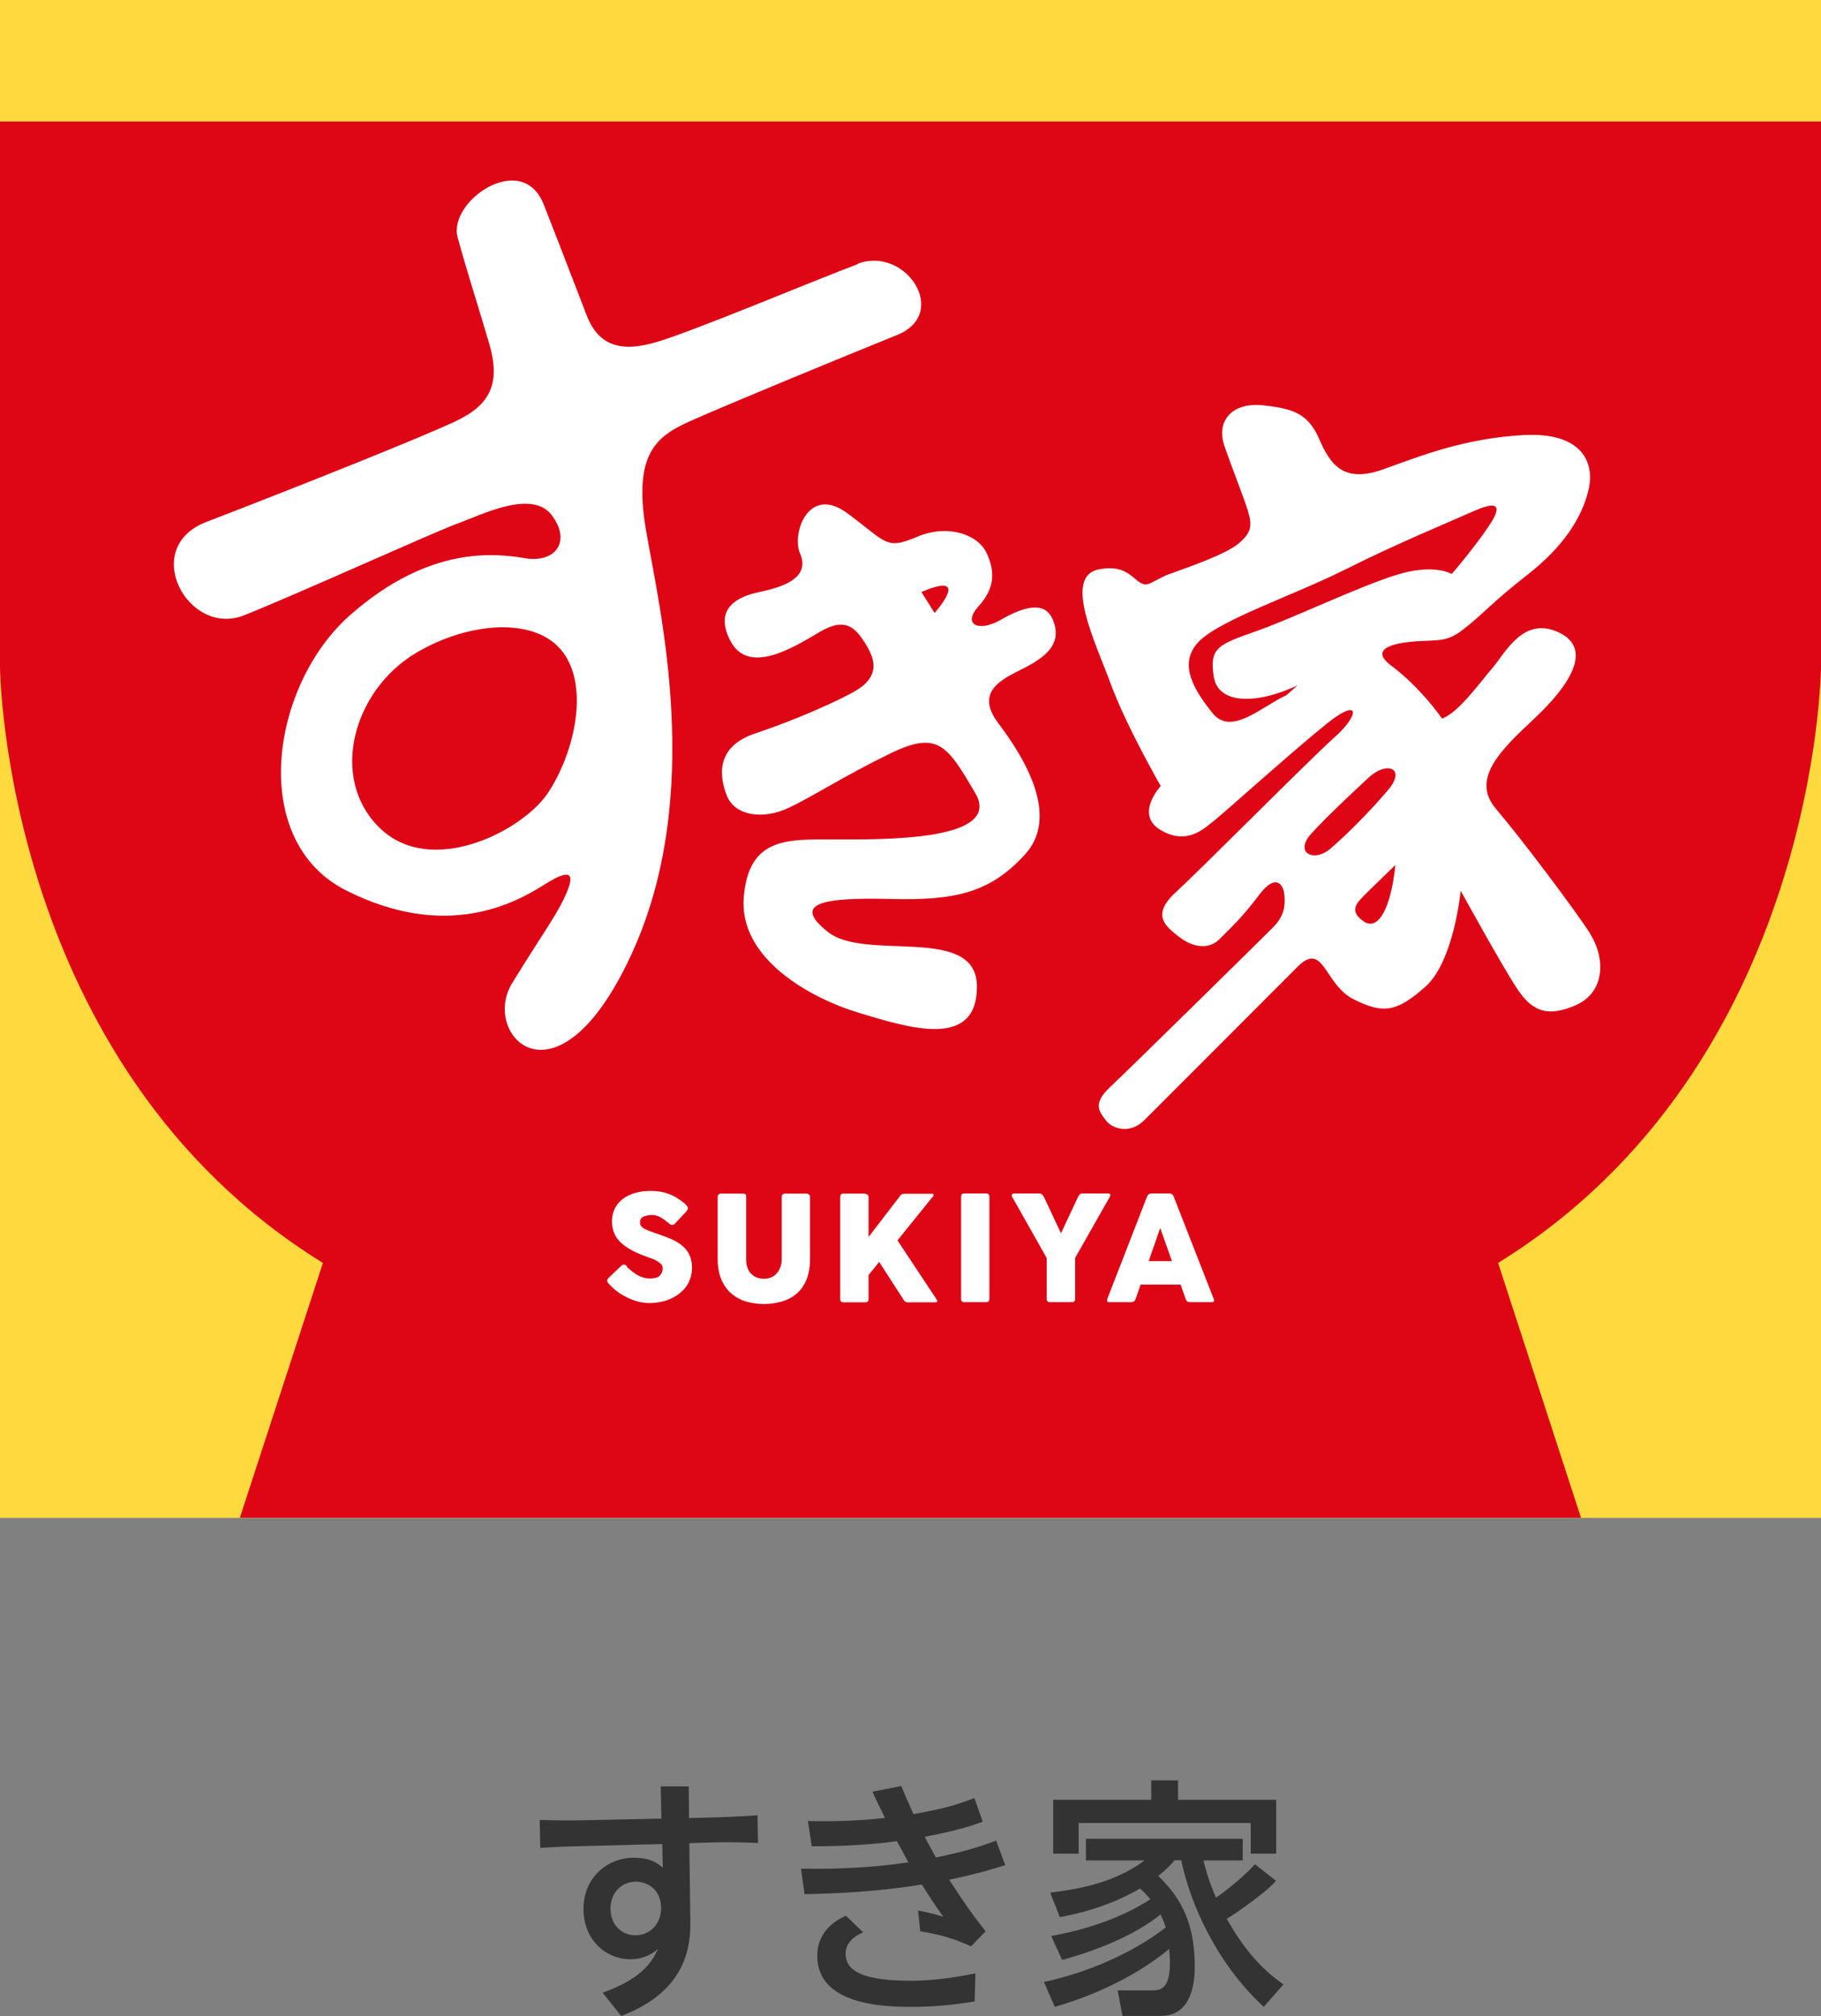 <?xml version="1.0" encoding="UTF-8"?>
<svg id="_レイヤー_2" data-name="レイヤー 2" xmlns="http://www.w3.org/2000/svg" viewBox="0 0 128.52 142.25">
  <rect x="0" y="0" width="128.52" height="142.25" fill="#808080" stroke="none"/>
  <defs>
    <style>
      .cls-1 {
        fill: #333;
      }

      .cls-2 {
        fill: #fff;
      }

      .cls-3 {
        fill: #ffda3f;
      }

      .cls-4 {
        fill: #de0515;
      }
    </style>
  </defs>
  <g id="_レイヤー_1-2" data-name="レイヤー 1">
    <g>
      <rect class="cls-3" width="128.52" height="107.1"/>
      <path class="cls-4" d="M0,47.06s.2,28.1,22.79,42.05l-5.86,17.98h94.65l-5.85-17.98c22.6-13.96,22.79-42.05,22.79-42.05V8.57H0v38.49Z"/>
      <g>
        <path class="cls-2" d="M60.55,18.63c-3.39,1.28-11.44,4.67-14.13,5.48-2.68.82-4.2.23-5.02-1.87-.82-2.1-1.51-3.96-3.03-7.82-1.52-3.85-6.77-.23-6.07,2.33.7,2.57,1.4,4.67,2.22,7.47.82,2.8.12,4.32-2.34,5.49-2.45,1.16-10.87,4.52-17.62,7.12-4.73,1.82-1.28,8.17,2.68,6.58,3.97-1.59,13.42-5.88,15.05-6.47,1.64-.59,5.25-2.45,6.65-.59,1.41,1.87.24,3.38-1.86,3.04-2.1-.35-6.77-.93-12.38,4.02-5.6,4.94-7.24,15.94-.23,19.44,7,3.5,11.79.94,14.01-.47,2.22-1.4,1.98-.35,1.31,1.05-.68,1.4-1.43,2.34-3.65,5.95-2.22,3.62,3.15,9.34,8.4-1.99,5.25-11.32,1.98-24.51,1.05-29.99-.93-5.48.81-6.65,3.15-7.7,2.33-1.05,10.85-4.56,14.59-6.07,3.73-1.52.58-6.3-2.8-5.02ZM38.65,55.98c-1.82,2.68-8.22,5.95-11.84,2.45-3.62-3.5-1.89-9.73,2.57-12.37,3.74-2.22,8.52-2.57,10.38,0,1.87,2.56.7,7.23-1.11,9.92Z"/>
        <path class="cls-2" d="M72.57,46.98c1.52-.82,2.34-1.75,1.75-3.22-.59-1.48-2.22-.87-3.74,0-1.52.86-2.68.3-1.52-.98,1.17-1.29,1.17-2.45.58-3.74-.58-1.29-2.68-2.1-4.9-1.17-2.22.93-2.1.46-4.9-1.63-2.8-2.1-3.98,1.45-3.38,2.8.93,2.1-2.22,2.57-3.16,2.8-.93.23-3.03.94-1.75,3.38,1.28,2.45,4.44.47,6.3-.63,1.87-1.1,2.57-.3,3.39,1.1.81,1.4.35,2.33-.82,3.03-1.17.7-4.32,2.1-7.12,3.03-2.8.93-2.56,3.04-1.98,4.44.59,1.4,2.57,1.64,4.32.82,1.75-.82,3.85-2.22,7.2-3.85,3.35-1.63,4.01-.58,5.99,2.8,1.98,3.38-6.42,3.27-9.8,3.27s-6.18-.24-6.54,4.08c-.35,4.32,4.67,7.12,8.18,8.17,3.5,1.05,8.28,2.57,8.28-1.86s-7.82-1.75-10.5-3.85c-2.68-2.1-.24-2.45,4.4-2.34,4.63.12,7.04-.46,9.49-3.14,2.46-2.68,0-6.77-1.86-9.23-1.87-2.45.58-3.27,2.1-4.08ZM65.96,43.25l-.93-1.48c3.65-1.56.93,1.48.93,1.48Z"/>
        <path class="cls-2" d="M112.22,65.86c-1.05-1.64-4.85-6.69-6.64-8.79-1.79-2.1.31-4.13,2.72-6.38,2.41-2.26,4.2-4.9,1.71-6.07-2.49-1.16-3.74,1.4-4.66,2.49-.94,1.09-2.42,3.19-3.58,3.59-.7-1.01-2.03-2.57-3.59-3.74-1.56-1.17.13-1.6,1.79-1.71,1.52-.1,2.15.05,3.24-.79,1.48-1.14,2-1.88,4.56-3.88,2.57-2,3.87-4.04,4.34-6,.47-1.96-.47-4.11-4.59-3.88-4.12.23-7.08,1.4-9.88,2.41-2.8,1.01-3.74-.31-4.52-2.1-.77-1.79-1.79-2.18-3.97-2.41-2.18-.24-3.35,1.09-2.73,2.88.62,1.79,1.32,3.5,1.64,4.52.31,1.01.31,1.55-.62,2.33-.93.78-3.43,1.64-5.14,2.26l-1.09.55c-1.09.54-1.16-1.48-3.68-.96-2.51.52-.21,5.16.88,8.12,1.09,2.95,3.51,7.16,3.51,7.16,0,0-1.87,2.02,0,3.11,1.86,1.09,3.03-.08,3.81-.7.78-.62,5.44-4.82,7.86-6.77,2.41-1.95,2.41-.7.62.9-1.79,1.6-9.41,9.29-11.2,10.93-1.79,1.63-.78,2.41.24,3.2,1.01.77,2.1.85,2.8.15.7-.7,1.64-1.56,2.8-3.12,1.17-1.56,1.71-.77,1.79-.08.07.7.07,1.48-.78,2.34-.85.86-10.26,10.11-11.51,11.28-1.25,1.17-.78,1.71-.31,2.34.46.62,1.71,1.01,2.72,0,1.01-1.01,8.95-8.95,10.81-10.82,1.87-1.87,1.87,1.24,3.97,2.29,2.1,1.05,3.04.9,5.06-.89,2.02-1.79,2.49-6.77,2.49-6.77,0,0,2.88,5.22,3.89,6.77,1.01,1.56,2.02,2.26,4.2,1.32,2.18-.94,2.1-3.42,1.04-5.06ZM88.62,44.55c-2.65.93-3.27,1.16-2.96,3.18.31,2.03,3.11,1.95,5.91.63l-.78.69c-1.72.78-3.89,2.92-5.21,1.27-1.32-1.65-2.49-3.52-.94-5.08,1.56-1.55,6.69-3.24,10.35-5.08,3.66-1.84,7.63-3.47,9.03-4.1,1.4-.62,2.18-.62,1.09,1.01-1.09,1.63-2.65,3.43-2.65,3.43,0,0-1.25-.78-3.96.08-2.73.86-7.24,3.04-9.88,3.97ZM93.91,59.87c-1.17,1.01-2.57.32-1.4-1.01,1.17-1.32,4.05-3.96,4.05-3.96,1.32-1.25,2.72-.7,1.4.85-1.33,1.56-2.88,3.11-4.05,4.12ZM96.24,65.01c-1.01-.7-.54-1.25,0-1.79.54-.55,2.24-2.18,2.24-2.18-.32,3.11-1.23,4.67-2.24,3.97Z"/>
      </g>
      <g>
        <path class="cls-2" d="M44.25,89.41c.06.05.14.11.23.19.09.08.19.16.31.24.17.12.35.21.52.27.18.07.36.1.54.1.36,0,.6-.07.73-.22.13-.14.19-.31.19-.51,0-.11-.04-.21-.12-.29-.08-.08-.18-.16-.29-.22-.11-.07-.23-.12-.36-.17-.13-.04-.24-.08-.34-.12-.83-.29-1.45-.63-1.86-1.02-.41-.39-.61-.89-.61-1.5,0-.32.07-.62.2-.88.13-.26.31-.49.55-.67.24-.19.52-.33.86-.43.34-.1.71-.15,1.13-.15.31,0,.61.03.9.1.29.07.58.18.85.34.23.14.44.28.61.42.17.14.26.27.26.36,0,.06-.04.14-.13.25l-.8.85c-.06.06-.11.08-.18.08-.05,0-.09-.01-.13-.04-.04-.03-.08-.06-.13-.1l-.05-.04c-.14-.12-.3-.23-.5-.35s-.4-.17-.62-.17-.42.04-.59.11-.25.21-.25.41.1.34.29.44c.19.1.48.22.86.34.36.12.7.25,1.01.38.31.13.58.29.8.47.22.18.4.4.52.65.12.25.19.56.19.91,0,.38-.08.72-.23,1.03-.15.31-.37.57-.64.78-.27.22-.59.39-.95.51-.37.12-.76.18-1.18.18-.27,0-.53-.03-.8-.1-.26-.07-.51-.16-.76-.28-.24-.12-.47-.25-.69-.41-.21-.16-.4-.33-.57-.52h-.02s-.01-.03-.02-.04c0,0-.01,0-.02-.02-.08-.08-.11-.15-.11-.21s.04-.12.11-.2l.9-.86c.07-.05.13-.07.18-.07.06,0,.13.04.22.12Z"/>
        <path class="cls-2" d="M52.66,84.44v4.38c0,.25.03.47.1.65.07.18.16.32.28.43.12.11.25.2.4.25.15.05.31.08.47.08s.34-.03.49-.09.29-.15.4-.27c.11-.12.2-.26.27-.44s.1-.38.1-.6v-4.38c0-.06.02-.12.06-.16.04-.04.1-.07.18-.07h1.51c.08,0,.14.02.18.07.04.04.07.1.07.16v4.35c0,.6-.09,1.1-.26,1.51-.18.41-.41.74-.71.99-.3.25-.65.43-1.04.54-.4.11-.81.17-1.24.17s-.85-.06-1.24-.17c-.39-.11-.74-.3-1.04-.55s-.54-.58-.72-.99c-.18-.41-.27-.91-.27-1.5v-4.35c0-.06.02-.12.06-.16.04-.04.09-.07.15-.07h1.57c.1,0,.16.02.19.06.03.04.04.1.04.17Z"/>
        <path class="cls-2" d="M65.81,84.46l-2.47,3.06,2.74,4.13c.11.16.09.24-.07.24h-1.95c-.08,0-.14-.02-.19-.06-.05-.04-.09-.09-.13-.17l-1.69-2.62-.75.92v1.7c0,.15-.08.23-.23.23h-1.55c-.14,0-.22-.08-.22-.23v-7.21c0-.15.07-.23.22-.23h1.53s.08.02.15.06c.07.04.1.09.1.17v2.83l2.22-2.89c.06-.08.12-.13.18-.14.06-.01.12-.02.21-.02h1.86c.08,0,.12.03.12.08s-.02.1-.06.16Z"/>
        <path class="cls-2" d="M67.83,91.65v-7.21c0-.15.07-.23.22-.23h1.55c.15,0,.23.08.23.23v7.21c0,.15-.08.23-.23.23h-1.55c-.14,0-.22-.08-.22-.23Z"/>
        <path class="cls-2" d="M73.87,91.65v-2.89l-2.44-4.32c-.03-.08-.04-.13,0-.17.03-.04.08-.06.16-.06h1.77c.12,0,.23.08.31.23l1.21,2.58,1.21-2.58c.07-.15.17-.23.31-.23h1.79c.08,0,.13.02.16.06.03.04.03.09-.02.17l-2.45,4.31v2.9c0,.15-.08.23-.23.23h-1.55c-.15,0-.23-.08-.23-.23Z"/>
        <path class="cls-2" d="M78.15,91.65l2.8-7.21c.06-.15.17-.23.32-.23h1.26c.16,0,.26.08.31.23l2.82,7.21c.06.15.01.23-.14.23h-1.54c-.15,0-.25-.08-.3-.23l-.36-1.01h-2.82l-.35,1.01c-.05.15-.15.23-.31.23h-1.54c-.16,0-.21-.08-.14-.23ZM81.89,86.63l-.82,2.35h1.64l-.83-2.35Z"/>
      </g>
    </g>
    <g>
      <path class="cls-1" d="M48.72,135.58c.02,1.55-.16,4.9-4.88,6.66l-1.31-1.64c2.86-1.01,3.53-2.27,3.91-3.08-.58.49-1.19.72-1.96.72-1.71,0-3.3-1.35-3.3-3.56s1.71-3.6,3.53-3.6c1.19,0,1.62.34,2.07.7l-.04-1.67-5.28.14c-1.6.04-2.14.05-3.33.14l-.04-1.98c1.33.05,2.52.04,3.31.02l5.28-.11-.05-2.27h1.98l.02,2.23,1.57-.04c.41-.02,2.03-.05,3.26-.16l.04,1.96c-.92-.05-2.3-.07-3.28-.04l-1.57.05.07,5.51ZM44.87,132.77c-.99,0-1.78.76-1.78,1.89,0,1.21.83,1.89,1.75,1.89,1.08,0,1.82-.85,1.82-1.91,0-1.31-.95-1.87-1.78-1.87Z"/>
      <path class="cls-1" d="M70.95,131.6c-.86.27-1.96.61-3.96,1.03,1.1,1.69,1.6,2.41,2.57,3.64l-1.03,1.06c-1.19-.54-2.14-.83-3.58-1.06l-.16-1.46c.72.11,1.53.36,1.78.43-.41-.58-.85-1.21-1.51-2.27-3.58.58-6.82.65-8.28.68l-.25-1.8c1.48.02,4.36.04,7.58-.45-.27-.5-.7-1.3-.81-1.49-2.57.36-5.11.36-6.01.36l-.27-1.78c1.17.02,2.99.05,5.44-.22-.58-1.19-.65-1.31-.88-1.85l2.03-.4c.29.72.36.85.86,1.98,1.78-.32,2.77-.54,4.3-1.13l.59,1.67c-.59.22-1.71.61-4.1,1.06.27.49.7,1.31.79,1.46,1.58-.32,2.94-.68,4.25-1.19l.65,1.73ZM68.79,141.22c-1.51.25-2.92.38-4.45.38-1.93,0-6.66-.11-6.66-3.6,0-1.87,1.53-2.61,2.02-2.83l1.22,1.17c-1.24.54-1.24,1.31-1.24,1.49,0,.95.65,1.93,4.57,1.93,2.09,0,3.96-.4,4.59-.52l-.05,1.98Z"/>
      <path class="cls-1" d="M90.07,132.7c-.25.27-.68.72-1.98,1.66-.29.22-.94.68-1.51,1.03,1.4,2.45,2.59,3.62,4,4.63l-1.39,1.58c-3.33-3.06-5.2-7.31-5.82-10.34h-.47c-.27.31-.49.56-1.15,1.1,1.17,1.19,2.57,2.77,2.57,6.37,0,.65,0,3.51-2.38,3.51h-2.72l-.34-1.8h2.36c.59,0,1.33,0,1.33-1.94,0-.45-.04-.77-.05-.99-1.33,1.12-4.09,2.95-8.08,4.09l-.76-1.75c3.93-.86,6.95-2.56,8.59-3.85-.09-.31-.18-.54-.36-.92-1.53,1.24-3.94,2.39-6.95,3.21l-.77-1.69c3.76-.67,6.07-1.98,7-2.59-.25-.31-.45-.5-.72-.76-2.41,1.4-4.74,1.84-5.67,2.02l-.68-1.73c2.7-.31,4.9-.95,6.66-2.27h-4.14v-1.53h11.07v1.53h-2.77c.32,1.35.67,2.12.88,2.63.29-.2,1.64-1.15,2.75-2.36l1.49,1.17ZM81.25,126.99v-1.37h1.89v1.37h6.93v3.8h-1.8v-2.16h-12.14v2.16h-1.8v-3.8h6.91Z"/>
    </g>
  </g>
</svg>